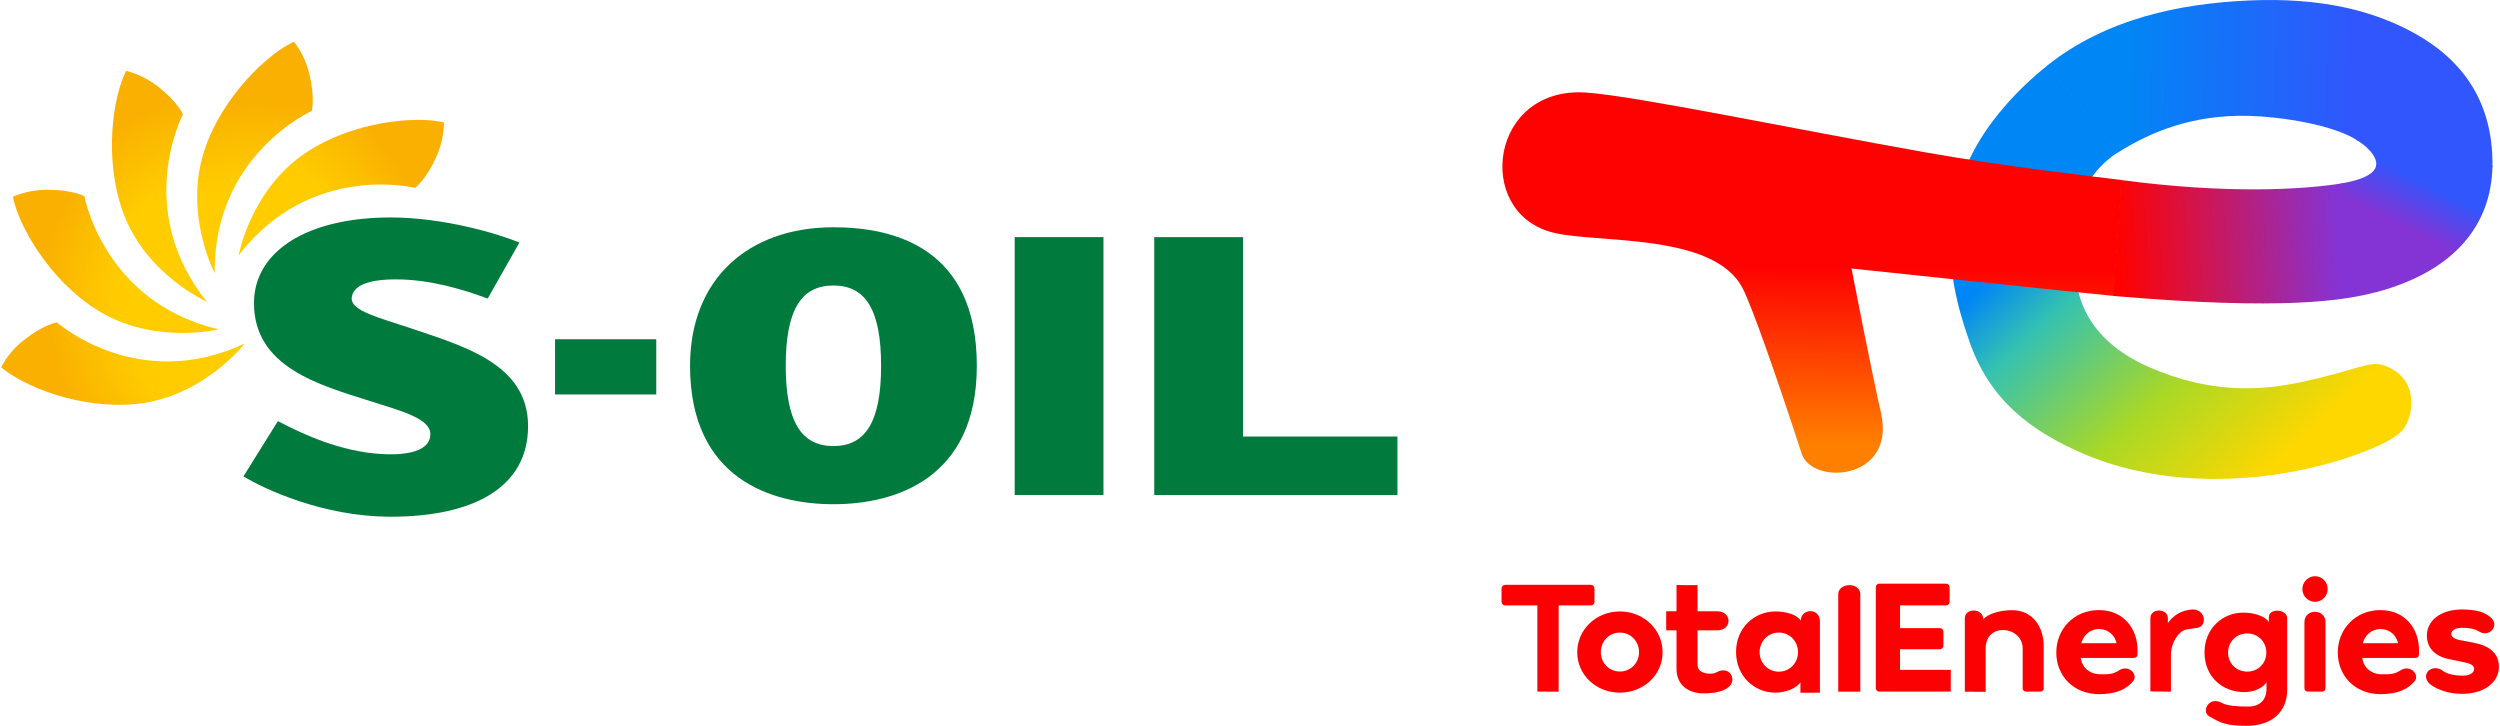 <svg width="248" height="72" viewBox="0 0 248 72" fill="none" xmlns="http://www.w3.org/2000/svg">
<g clip-path="url(#clip0_138_20549)">
<path d="M100.657 23.521V49.109H109.464V23.521H109.021H100.657Z" fill="#007B3D"/>
<path d="M123.309 43.301V23.521H114.502V49.109H138.628V43.301H123.309Z" fill="#007B3D"/>
<path d="M65.101 39.132H55.061V33.654H65.101V39.132Z" fill="#007B3D"/>
<path d="M82.675 22.545C74.257 22.545 68.453 27.656 68.453 36.282C68.453 47.575 76.632 50.019 82.675 50.019C88.718 50.019 96.9 47.569 96.9 36.282C96.9 24.564 88.686 22.545 82.675 22.545ZM82.675 44.249C79.504 44.249 77.945 41.849 77.945 36.282C77.945 30.715 79.495 28.321 82.675 28.321C85.855 28.321 87.405 30.721 87.405 36.282C87.405 41.843 85.861 44.249 82.675 44.249Z" fill="#007B3D"/>
<path d="M44.044 12.149C41.276 11.474 35.1 12.019 30.411 15.101C24.873 18.747 23.665 25.338 23.665 25.338C30.811 16.033 41.181 18.639 41.181 18.639C41.181 18.639 42.243 17.84 43.248 15.63C43.752 14.538 44.022 13.352 44.044 12.149Z" fill="url(#paint0_radial_138_20549)"/>
<path d="M29.165 4.135C26.572 5.314 22.054 9.562 20.288 14.879C18.18 21.172 21.296 27.101 21.296 27.101C21.163 15.37 30.925 11.008 30.925 11.008C30.925 11.008 31.27 9.721 30.693 7.365C30.415 6.193 29.894 5.093 29.165 4.135Z" fill="url(#paint1_radial_138_20549)"/>
<path d="M12.514 7.032C11.205 9.569 10.295 15.694 12.172 20.982C14.407 27.218 20.532 29.945 20.532 29.945C13.171 20.808 18.148 11.344 18.148 11.344C18.148 11.344 17.622 10.123 15.713 8.624C14.77 7.876 13.68 7.334 12.514 7.032Z" fill="url(#paint2_radial_138_20549)"/>
<path d="M1.279 19.514C1.802 22.31 4.842 27.719 9.579 30.721C15.184 34.272 21.686 32.668 21.686 32.668C10.273 29.986 8.371 19.463 8.371 19.463C8.371 19.463 7.204 18.829 4.782 18.829C3.579 18.811 2.386 19.044 1.279 19.514Z" fill="url(#paint3_radial_138_20549)"/>
<path d="M0.109 36.425C2.255 38.295 7.994 40.651 13.57 40.068C20.171 39.38 24.27 34.082 24.27 34.082C13.646 39.059 5.638 31.977 5.638 31.977C5.638 31.977 4.322 32.196 2.417 33.698C1.465 34.435 0.678 35.364 0.109 36.425Z" fill="url(#paint4_radial_138_20549)"/>
<path d="M40.661 32.535C37.728 31.539 34.71 30.845 34.894 29.501C35.05 28.353 36.444 27.706 39.333 27.716C42.649 27.716 45.933 28.708 48.378 29.618L51.526 24.06C49.326 23.157 43.996 21.572 38.743 21.572C30.5 21.572 25.196 24.907 25.196 30.071C25.196 36.412 31.638 38.184 36.758 39.798C39.91 40.794 42.69 41.535 42.69 43.067C42.69 45.146 39.237 45.13 37.811 45.039C33.785 44.785 30.158 43.136 27.567 41.776L24.153 47.252C26.166 48.498 32.057 51.256 38.737 51.259C47.027 51.259 52.385 48.323 52.385 42.274C52.391 36.054 45.886 34.313 40.661 32.535Z" fill="#007B3D"/>
</g>
<g clip-path="url(#clip1_138_20549)">
<path d="M203.116 6.484C200.061 8.918 197.133 12.139 195.434 15.665C191.94 22.91 193.876 29.57 195.374 33.892C197.413 39.777 201.542 42.749 206.464 44.919C213.48 48.013 222.301 48.221 230.31 46.153C233.133 45.424 237.516 43.908 238.473 42.494C239.509 40.963 239.671 38.002 237.446 36.701C235.276 35.432 235.065 36.401 228.601 37.836C224.103 38.835 219.19 39.009 213.29 36.462C209.569 34.855 207.051 32.391 206.191 29.021C203.723 19.357 209.054 15.773 210.094 15.118L203.116 6.484Z" fill="url(#paint5_linear_138_20549)"/>
<path d="M210.469 17.862C207.69 17.494 199.541 16.631 191.016 15.118C177.822 12.777 162.312 9.531 157.359 9.184C147.829 8.517 146.24 20.898 153.848 23.016C158.157 24.215 170.013 22.956 172.896 28.646C173.774 30.379 176.096 36.914 178.727 45.007C179.758 48.18 188.145 47.681 186.586 40.921C185.695 37.061 183.667 26.635 183.667 26.635C183.667 26.635 207.726 29.186 209.683 29.355L210.469 17.862Z" fill="url(#paint6_linear_138_20549)"/>
<path d="M223.137 11.495C226.192 11.576 231.508 12.361 233.902 13.962L247.252 16.593C247.379 9.183 243.315 5.196 238.762 2.898C235.305 1.153 230.456 -0.268 223.179 0.043C216.221 0.34 208.905 1.864 203.07 6.514L210.044 15.162C213.335 13.089 217.47 11.344 223.137 11.495Z" fill="url(#paint7_linear_138_20549)"/>
<path d="M233.689 13.826C233.689 13.826 234.392 14.276 234.698 14.555C236.152 15.883 236.633 17.471 232.222 18.201L235.711 28.989C243.65 26.862 247.153 22.178 247.251 16.459L233.689 13.826Z" fill="url(#paint8_linear_138_20549)"/>
<path d="M232.354 18.182C228.443 18.829 220.862 19.247 210.409 17.862L209.624 29.355C226.598 30.824 232.568 29.822 235.843 28.944L232.354 18.182Z" fill="url(#paint9_linear_138_20549)"/>
<path d="M148.953 59.696C148.953 59.9 149.113 60.056 149.305 60.056H152.506V68.607L154.617 68.614V60.056H157.819C158.011 60.056 158.171 59.899 158.171 59.696V58.375C158.171 58.172 158.011 58.015 157.819 58.015H149.305C149.112 58.015 148.953 58.172 148.953 58.375V59.696Z" fill="#FC0103"/>
<path d="M156.461 64.706C156.461 66.959 158.35 68.711 160.687 68.711C163.041 68.711 164.93 66.959 164.93 64.706C164.93 62.438 163.041 60.655 160.687 60.655C158.35 60.655 156.461 62.438 156.461 64.706ZM158.798 64.691C158.798 63.627 159.615 62.751 160.687 62.751C161.776 62.751 162.593 63.627 162.593 64.691C162.593 65.754 161.776 66.615 160.687 66.615C159.615 66.615 158.798 65.754 158.798 64.691ZM166.31 66.342C166.31 68.078 167.639 68.782 168.984 68.782C169.896 68.782 170.83 68.656 171.426 68.201C172.398 67.46 171.584 65.953 170.258 66.7C169.864 66.921 169.217 66.808 169.099 66.76C168.832 66.652 168.368 66.56 168.395 65.81V62.53H170.351C171.852 62.53 171.833 60.638 170.351 60.638H168.395V58.047L166.31 58.039V60.637H165.286V62.53H166.31V66.342ZM172.217 64.675C172.217 67.131 174.09 68.711 176.107 68.711C177.147 68.711 178.233 68.272 178.601 67.678V68.721L180.535 68.714V61.647C180.535 60.263 178.64 60.331 178.64 61.571C178.272 60.976 177.163 60.655 176.123 60.655C174.106 60.655 172.217 62.204 172.217 64.675ZM174.554 64.691C174.554 63.627 175.37 62.751 176.459 62.751C177.548 62.751 178.364 63.627 178.364 64.691C178.364 65.754 177.548 66.63 176.459 66.63C175.37 66.63 174.554 65.754 174.554 64.691ZM184.54 68.615V58.951C184.54 57.726 182.353 57.766 182.353 58.951V68.614L184.54 68.615ZM186.433 57.897C186.225 57.897 186.081 58.054 186.081 58.242V68.25C186.081 68.454 186.225 68.61 186.433 68.61H193.513L193.52 66.451H188.482V64.404H192.432C192.64 64.404 192.785 64.232 192.785 64.044V62.668C192.785 62.465 192.64 62.308 192.432 62.308H188.482V60.056H193.034C193.242 60.056 193.402 59.899 193.402 59.696V58.257C193.402 58.053 193.242 57.897 193.034 57.897H186.433ZM200.65 68.297C200.65 68.485 200.827 68.61 201.003 68.61H202.383C202.559 68.61 202.735 68.485 202.735 68.297V64.074C202.735 62.212 201.661 60.53 199.596 60.53C198.38 60.53 197.206 60.888 196.742 61.435C196.742 60.313 194.91 60.265 194.91 61.336V68.62L196.978 68.627V64.329C196.978 61.678 200.65 62.101 200.65 64.329V68.297ZM217.556 60.464C216.416 60.464 215.484 61.14 215.052 61.813V61.305C215.052 60.361 213.316 60.261 213.316 61.339V68.588L215.356 68.614V64.918C215.356 63.806 216.103 62.578 216.906 62.448L217.733 62.314C219.05 62.314 218.839 60.464 217.556 60.464ZM223.015 70.09C221.958 70.09 220.949 70.031 220.408 69.73C219.111 69.01 218.344 70.592 219.152 71.059C220.245 71.689 220.79 72 222.839 72C225.464 72 226.888 70.548 226.888 68.42V61.336C226.888 60.402 225.072 60.294 225.072 61.218V61.703C224.688 61.109 223.587 60.773 222.53 60.773C220.513 60.773 218.688 62.306 218.688 64.731C218.688 67.155 220.497 68.657 222.626 68.657C223.651 68.657 224.483 68.219 224.836 67.687V68.342C224.836 69.359 224.247 70.09 223.015 70.09ZM221.025 64.731C221.025 63.667 221.842 62.838 222.915 62.838C224.003 62.838 224.82 63.667 224.82 64.731C224.82 65.81 224.003 66.624 222.915 66.624C221.842 66.624 221.025 65.81 221.025 64.731Z" fill="#FC0103"/>
<path d="M229.658 59.704C230.34 59.704 230.906 59.122 230.906 58.439C230.906 57.74 230.34 57.158 229.658 57.158C228.962 57.158 228.396 57.74 228.396 58.439C228.396 59.122 228.962 59.704 229.658 59.704ZM230.384 68.61C230.558 68.61 230.688 68.465 230.688 68.29V61.727C230.688 60.342 228.599 60.343 228.599 61.727V68.29C228.599 68.465 228.744 68.61 228.918 68.61H230.384Z" fill="#FC0103"/>
<path d="M236.12 60.521C233.671 60.521 231.908 62.399 231.908 64.731C231.908 67.063 233.638 68.86 236.152 68.86C237.899 68.86 238.933 68.344 239.586 67.502C239.984 66.812 239.048 65.97 238.213 66.452C237.473 66.953 236.968 66.885 236.201 66.885C235.271 66.885 234.454 66.253 234.34 65.265H239.556C239.882 65.265 239.964 65.087 239.964 64.893V64.456C239.964 62.431 238.634 60.521 236.12 60.521ZM237.883 63.808H234.389C234.618 62.933 235.336 62.399 236.136 62.399C236.903 62.399 237.67 62.852 237.883 63.808Z" fill="#FC0103"/>
<path d="M244.219 60.46C242.075 60.46 240.745 61.597 240.745 63.044C240.745 64.328 241.626 65.124 242.939 65.384L244.268 65.66C245.033 65.806 245.432 65.969 245.432 66.359C245.432 66.7 245.066 67.025 244.318 67.025C243.52 67.025 242.693 66.877 242.178 66.438C241.036 65.845 240.021 67.097 241.161 67.951C241.825 68.406 242.872 68.829 244.235 68.829C246.445 68.829 247.891 67.675 247.891 66.148C247.891 64.669 246.761 64.019 245.382 63.759L244.102 63.515C243.421 63.385 243.171 63.174 243.171 62.865C243.171 62.54 243.587 62.28 244.219 62.28C244.9 62.28 245.475 62.35 245.974 62.675C246.974 63.252 248 62.02 247.069 61.243C246.57 60.804 245.83 60.46 244.219 60.46Z" fill="#FC0103"/>
<path d="M208.196 60.521C205.747 60.521 203.984 62.399 203.984 64.731C203.984 67.063 205.714 68.86 208.228 68.86C209.975 68.86 211.009 68.344 211.662 67.502C212.06 66.812 211.124 65.97 210.289 66.452C209.549 66.953 209.044 66.885 208.277 66.885C207.347 66.885 206.53 66.253 206.416 65.265H211.632C211.958 65.265 212.04 65.087 212.04 64.893V64.456C212.04 62.431 210.71 60.521 208.196 60.521ZM209.958 63.808H206.465C206.694 62.933 207.412 62.399 208.212 62.399C208.979 62.399 209.746 62.852 209.958 63.808Z" fill="#FC0103"/>
</g>
<defs>
<radialGradient id="paint0_radial_138_20549" cx="0" cy="0" r="1" gradientUnits="userSpaceOnUse" gradientTransform="translate(22.757 27.244) scale(20.26 20.26)">
<stop offset="0.6" stop-color="#FFCC00"/>
<stop offset="1" stop-color="#F9B000"/>
</radialGradient>
<radialGradient id="paint1_radial_138_20549" cx="0" cy="0" r="1" gradientUnits="userSpaceOnUse" gradientTransform="translate(25.374 30.262) rotate(-38.346) scale(20.364 20.364)">
<stop offset="0.6" stop-color="#FFCC00"/>
<stop offset="1" stop-color="#F9B000"/>
</radialGradient>
<radialGradient id="paint2_radial_138_20549" cx="0" cy="0" r="1" gradientUnits="userSpaceOnUse" gradientTransform="translate(22.351 29.621) rotate(-76.38) scale(20.26 20.26)">
<stop offset="0.6" stop-color="#FFCC00"/>
<stop offset="1" stop-color="#F9B000"/>
</radialGradient>
<radialGradient id="paint3_radial_138_20549" cx="0" cy="0" r="1" gradientUnits="userSpaceOnUse" gradientTransform="translate(23.784 30.352) rotate(-114.3) scale(20.262 20.262)">
<stop offset="0.6" stop-color="#FFCC00"/>
<stop offset="1" stop-color="#F9B000"/>
</radialGradient>
<radialGradient id="paint4_radial_138_20549" cx="0" cy="0" r="1" gradientUnits="userSpaceOnUse" gradientTransform="translate(24.913 30.922) rotate(-152.63) scale(20.262 20.262)">
<stop offset="0.6" stop-color="#FFCC00"/>
<stop offset="1" stop-color="#F9B000"/>
</radialGradient>
<linearGradient id="paint5_linear_138_20549" x1="204.422" y1="14.416" x2="229.959" y2="42.152" gradientUnits="userSpaceOnUse">
<stop stop-color="#0186F5"/>
<stop offset="0.132" stop-color="#0186F5"/>
<stop offset="0.315" stop-color="#35C2B0"/>
<stop offset="0.667" stop-color="#AAD825"/>
<stop offset="1" stop-color="#FED700"/>
</linearGradient>
<linearGradient id="paint6_linear_138_20549" x1="183.458" y1="44.041" x2="183.667" y2="26.635" gradientUnits="userSpaceOnUse">
<stop stop-color="#FF7F00"/>
<stop offset="1" stop-color="#FE0201"/>
</linearGradient>
<linearGradient id="paint7_linear_138_20549" x1="205.102" y1="10.072" x2="233.295" y2="10.613" gradientUnits="userSpaceOnUse">
<stop stop-color="#0186F5"/>
<stop offset="0.198" stop-color="#0186F5"/>
<stop offset="1" stop-color="#3156FD"/>
</linearGradient>
<linearGradient id="paint8_linear_138_20549" x1="234.838" y1="20.683" x2="237.437" y2="15.555" gradientUnits="userSpaceOnUse">
<stop stop-color="#8434D5"/>
<stop offset="0.854" stop-color="#3156FD"/>
<stop offset="1" stop-color="#3156FD"/>
</linearGradient>
<linearGradient id="paint9_linear_138_20549" x1="231.945" y1="23.541" x2="210.298" y2="24.566" gradientUnits="userSpaceOnUse">
<stop stop-color="#8434D5"/>
<stop offset="1" stop-color="#FE0201"/>
</linearGradient>
<clipPath id="clip0_138_20549">
<rect width="138.52" height="47.134" fill="white" transform="translate(0.109 4.135)"/>
</clipPath>
<clipPath id="clip1_138_20549">
<rect width="98.939" height="72" fill="white" transform="translate(148.953)"/>
</clipPath>
</defs>
</svg>
